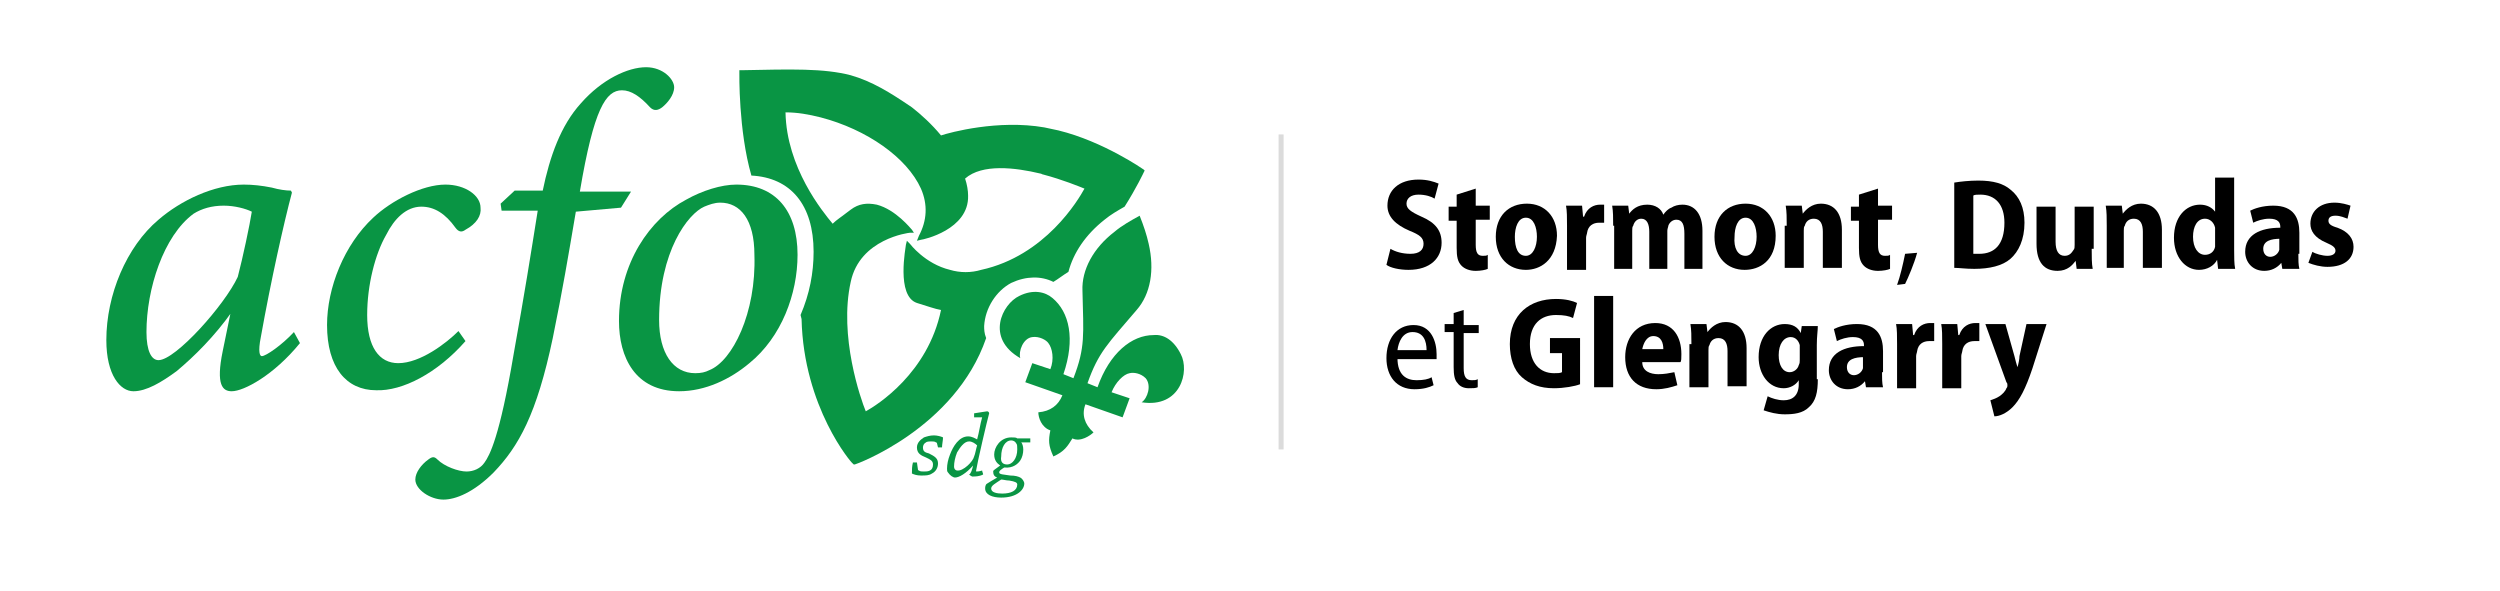 <?xml version="1.0" encoding="UTF-8"?> <!-- Generator: Adobe Illustrator 22.0.0, SVG Export Plug-In . SVG Version: 6.00 Build 0) --> <svg xmlns="http://www.w3.org/2000/svg" xmlns:xlink="http://www.w3.org/1999/xlink" id="Layer_1" x="0px" y="0px" viewBox="0 0 249.2 58.9" style="enable-background:new 0 0 249.2 58.9;" xml:space="preserve"> <style type="text/css"> .st0{fill:#099544;} .st1{fill:none;stroke:#DBDBDB;stroke-width:0.5;stroke-miterlimit:10;} </style> <g> <g> <path class="st0" d="M26.1,35.5c-0.2,0-0.4-0.4-0.1-1.9c1-5.6,2.3-11.4,3.1-14.4L29,19c-0.5,0-1.2-0.1-1.9-0.3 c-1-0.2-1.9-0.3-2.8-0.3c-3,0-6.3,1.6-8.5,3.5c-3.2,2.7-5.2,7.5-5.2,12c0,3.5,1.4,5.1,2.7,5.1c1.3,0,2.8-0.9,4.3-2 c1.8-1.5,3.8-3.5,5.5-5.9H23l-0.8,3.9c-0.7,3.4,0,4,0.9,4c1.2,0,4.2-1.6,6.8-4.8l-0.6-1.1C28.1,34.4,26.5,35.5,26.1,35.5 M23.7,27.6c-1.3,2.8-6.2,8.3-7.9,8.3c-0.7,0-1.2-0.9-1.2-2.8c0-4.3,1.7-9.6,4.7-11.8c0.8-0.5,1.8-0.8,3-0.8 c1.1,0,2.2,0.3,2.8,0.6C24.9,22.4,24.2,25.7,23.7,27.6"></path> <path class="st0" d="M46.4,34l-0.7-1c-1.2,1.2-3.8,3.2-6,3.2c-1.9,0-3.1-1.6-3.1-4.8c0-3,0.8-6.1,1.9-8c0.8-1.6,2-2.8,3.5-2.8 c1.3,0,2.4,0.7,3.4,2.1c0.3,0.4,0.6,0.5,1,0.2c1.1-0.6,1.6-1.4,1.5-2.2c0-1.2-1.5-2.3-3.5-2.3c-2.3,0-5.4,1.6-7.2,3.3 c-2.9,2.7-4.6,7-4.6,10.7c0,4.2,1.9,6.5,4.9,6.5C40.1,39,43.6,37.2,46.4,34"></path> <path class="st0" d="M62.9,19.1h-5.1C59.2,10.8,60.4,9,62,9c0.9,0,1.8,0.6,2.8,1.7c0.4,0.4,0.8,0.3,1.2,0c0.5-0.4,1.2-1.2,1.2-2 c0-0.8-1.1-2-2.8-2c-1.8,0-4.4,1.2-6.5,3.6c-2,2.2-3.1,5.3-3.8,8.7h-2.8l-1.4,1.3L50,21h3.6c-0.7,4.4-1.3,8.2-2.4,14.3 c-1.4,8.3-2.4,10.1-2.9,10.8c-0.4,0.6-1.1,0.9-1.8,0.9c-0.8,0-2.2-0.5-2.9-1.2c-0.3-0.3-0.5-0.3-0.9,0c-0.7,0.5-1.3,1.3-1.3,2 c0,1,1.5,2,2.8,2c1.2,0,3-0.7,5-2.7c2.5-2.6,4.3-5.8,5.9-13.4c1-4.9,1.5-7.9,2.3-12.6l4.5-0.4L62.9,19.1z"></path> <path class="st0" d="M73.4,18.4c-1.5,0-3.4,0.6-5,1.5c-3.6,1.9-6.7,6.3-6.7,12.1c0,3.6,1.6,7,6,7c2.6,0,5.1-1.2,7-2.8 c3.2-2.6,4.8-6.9,4.8-10.8C79.5,21,77.3,18.4,73.4,18.4 M70.7,36.9c-0.4,0.2-0.8,0.3-1.4,0.3c-2.2,0-3.6-2-3.6-5.3 c0-6.9,2.9-10.6,4.5-11.3c0.5-0.2,1-0.4,1.6-0.4c2,0,3.4,1.7,3.4,5.2C75.4,31.2,73,36,70.7,36.9"></path> <path class="st0" d="M93.4,44.2c0,0,0-0.1-0.1-0.1c-0.1-0.1-0.3-0.1-0.5-0.1c-0.1,0-0.4,0-0.5,0.1c-0.2,0.1-0.3,0.3-0.3,0.5 c0,0.4,0.2,0.5,0.6,0.6c0.6,0.3,0.9,0.5,0.9,1c0,0.4-0.2,0.8-0.6,1c-0.3,0.2-0.6,0.2-1.1,0.2c-0.4,0-0.7-0.1-0.9-0.2 c0-0.4,0-0.7,0.1-1.1c0.1,0,0.3,0,0.4,0l0.1,0.7c0,0,0,0.1,0.1,0.1c0.1,0.1,0.3,0.1,0.5,0.1c0.2,0,0.4,0,0.6-0.1 c0.2-0.1,0.3-0.3,0.3-0.6c0-0.4-0.3-0.5-0.7-0.7c-0.5-0.2-0.9-0.4-0.9-1c0-0.5,0.4-0.8,0.7-1c0.3-0.1,0.6-0.2,1-0.2 c0.3,0,0.7,0.1,0.9,0.2c0,0.3-0.1,0.7-0.1,1c-0.1,0-0.3,0-0.4,0L93.4,44.2z"></path> <path class="st0" d="M97,46.4c-0.7,0.8-1.4,1.2-1.8,1.2c-0.2,0-0.5-0.2-0.7-0.5c-0.1-0.1-0.1-0.2-0.1-0.4c0-0.4,0.1-0.9,0.3-1.4 c0.3-0.8,0.9-1.8,1.8-1.8c0.4,0,0.7,0.2,0.9,0.3h0c0.2-0.7,0.3-1.5,0.5-2.2l-0.8,0c0-0.1,0-0.3,0-0.4c0.7-0.1,1.2-0.2,1.3-0.2 c0.1,0,0.2,0.1,0.2,0.2c-0.2,0.7-1.2,5-1.3,5.7c0,0,0,0.1,0,0.1c0.1,0,0.3,0,0.6-0.1c0,0.1,0.1,0.3,0.1,0.4 c-0.4,0.2-0.8,0.2-1.1,0.2c0,0-0.2-0.1-0.3-0.2C96.8,47.2,96.9,46.8,97,46.4L97,46.4z M97.1,45.5c0.1-0.2,0.2-0.8,0.3-1.1 c-0.2-0.2-0.5-0.4-0.8-0.4c-0.5,0-0.9,0.6-1.2,1.1c-0.2,0.5-0.3,1-0.3,1.4c0,0.3,0.2,0.4,0.3,0.4C96,47,97,46,97.1,45.5"></path> <path class="st0" d="M100.8,43.6c0.3,0,0.5,0,0.6,0.1c0,0,0.1,0,0.1,0c0.2,0,1,0,1.2,0c0,0.1,0,0.3,0,0.4c-0.3,0-0.6,0-0.9,0v0 c0.1,0.1,0.2,0.4,0.2,0.7c0,0.4-0.1,0.8-0.3,1.1c-0.2,0.3-0.7,0.8-1.6,0.7c-0.3,0.2-0.5,0.3-0.5,0.5c0,0.2,0.5,0.2,1.1,0.3 c0.5,0,0.8,0.1,1,0.2c0.2,0.1,0.4,0.4,0.4,0.6c0,0.6-0.7,1.4-2.3,1.4c-0.9,0-1.6-0.3-1.6-0.9c0-0.1,0-0.4,0.2-0.5 c0.3-0.2,0.5-0.3,1-0.6l0,0c-0.3-0.1-0.4-0.3-0.4-0.6c0-0.1,0-0.1,0.7-0.6v0c-0.3-0.2-0.6-0.5-0.6-1.1 C99.1,44.6,99.7,43.6,100.8,43.6 M100.6,47.9c-0.3,0-0.6-0.1-0.8-0.1c-0.6,0.4-1,0.6-1,0.9c0,0.4,0.6,0.5,1.1,0.5 c0.9,0,1.5-0.3,1.5-0.9C101.4,48.1,101.2,48,100.6,47.9 M100.4,46.3c0.5,0,1-0.6,1-1.5c0-0.3,0-0.5-0.1-0.6 c-0.1-0.2-0.3-0.3-0.5-0.3c-0.6,0-1,0.7-1,1.6C99.7,46.1,100,46.3,100.4,46.3"></path> <path class="st0" d="M98.1,32.5c0.1-1.8,1.2-3.5,2.7-4.3c1.5-0.7,3-0.7,4.2-0.1c0.5-0.3,1-0.7,1.5-1c0.5-1.9,1.7-3.7,3.6-5.2 c0.6-0.5,1.3-0.9,2-1.3c1.2-1.9,1.9-3.4,1.9-3.4l0.1-0.2l-0.1-0.1c0,0-4-2.8-8.5-3.9c-0.5-0.1-0.9-0.2-1.4-0.3 c-4.6-0.8-9.4,0.5-10.3,0.8c-0.9-1.1-2-2.1-2.9-2.8c-2.2-1.5-4-2.6-6.1-3.2C82.1,6.8,78.9,6.9,73.9,7l-0.2,0l0,0.2 c0,0.1-0.1,5.8,1.2,10.3c3.9,0.2,6.2,2.9,6.2,7.6c0,2.1-0.4,4.2-1.3,6.3l0.1,0.4c0.2,8.8,5,14.4,5.1,14.4l0.1,0.1l0.1,0 c0.1,0,10-3.6,13.1-12.6C98.1,33.2,98.1,32.8,98.1,32.5 M94.7,26.9c-2.5-0.6-4-2.6-4-2.6L90.4,24l-0.1,0.4c0,0.2-1,5.1,1.1,5.8 c1,0.3,1.8,0.6,2.4,0.7c-1.3,6.3-6.4,9.5-7.5,10.1c-0.5-1.2-2.7-7.5-1.5-12.9c0.9-4.3,5.8-4.9,5.9-4.9l0.4,0l-0.2-0.3 c-0.1-0.1-1.6-2-3.5-2.5c-1-0.2-1.8-0.1-2.6,0.5l-0.4,0.3c-0.5,0.4-1,0.7-1.4,1.1c-1-1.2-4.6-5.6-4.7-11.1c1.2,0,2.3,0.2,3.5,0.5 c4.6,1.2,8.6,4,10,7.1c0.7,1.6,0.6,3.2-0.2,4.7L91.4,24l0.4-0.1c0.2,0,4.8-1,4.7-4.4c0-0.5-0.1-1.1-0.3-1.7c1.7-1.5,5-1.1,7.5-0.5 c0.1,0,0.2,0.1,0.3,0.1c1.9,0.5,3.6,1.2,4.1,1.4c-0.6,1.1-3.9,6.7-10.3,8.1C96.8,27.2,95.7,27.2,94.7,26.9"></path> <path class="st0" d="M117.7,35.3c-0.7-1.4-1.7-2-2.7-1.9c-2.2,0-4.4,1.8-5.6,5.2l-1-0.4c1.1-3.1,2-3.9,4.9-7.3 c1.4-1.6,1.8-4,1.2-6.6c-0.2-0.9-0.5-1.8-0.9-2.8c-0.9,0.5-1.8,1-2.5,1.6c-2.1,1.6-3.3,3.8-3.2,5.9c0.1,4.4,0.3,5.6-0.9,8.7 l-1-0.4c1.2-3.5,0.6-6.2-1.1-7.6c-0.7-0.6-1.9-0.9-3.3-0.2c-1.7,0.8-3.4,4.2,0.1,6.2c-0.2-0.7,0.3-2,1.2-2.1 c0.7-0.1,1.4,0.3,1.6,0.6c0.4,0.5,0.6,1.6,0.2,2.6l-1.8-0.6l-0.7,1.9l3.7,1.3c-0.4,1-1.2,1.6-2.4,1.7c0,0.5,0.3,1.5,1.2,1.8 c-0.2,1-0.2,1.5,0.3,2.6c1.1-0.5,1.4-1,1.9-1.8c0.8,0.4,1.8-0.3,2.1-0.6c-0.9-0.8-1.2-1.8-0.8-2.8l3.7,1.3l0.7-1.9l-1.8-0.6 c0.4-1,1.2-1.8,1.8-1.9c0.4-0.1,1.1,0,1.6,0.5c0.6,0.7,0.2,2-0.4,2.4C117.7,40.7,118.6,37,117.7,35.3"></path> </g> </g> <g> <path d="M138.6,24.8c0.5,0.3,1.2,0.5,2,0.5c0.9,0,1.3-0.4,1.3-1c0-0.6-0.4-0.9-1.4-1.3c-1.4-0.6-2.2-1.4-2.2-2.5 c0-1.5,1.1-2.6,3.1-2.6c0.9,0,1.5,0.2,2,0.4l-0.4,1.5c-0.3-0.2-0.9-0.4-1.6-0.4c-0.8,0-1.2,0.4-1.2,0.9c0,0.5,0.4,0.8,1.5,1.3 c1.4,0.6,2,1.4,2,2.6c0,1.5-1.1,2.7-3.3,2.7c-0.9,0-1.8-0.2-2.2-0.5L138.6,24.8z"></path> <path d="M147.1,18.8v1.7h1.4v1.4h-1.4v2.5c0,0.8,0.2,1.1,0.7,1.1c0.2,0,0.4,0,0.5-0.1l0,1.4c-0.2,0.1-0.7,0.2-1.2,0.2 c-0.6,0-1.1-0.2-1.4-0.5c-0.4-0.4-0.5-0.9-0.5-1.8v-2.7h-0.8v-1.4h0.8v-1.2L147.1,18.8z"></path> <path d="M152.1,26.9c-1.7,0-3-1.2-3-3.3c0-2.1,1.3-3.3,3.1-3.3c1.8,0,3,1.3,3,3.2C155.1,26,153.5,26.9,152.1,26.9L152.1,26.9z M152.1,25.5c0.7,0,1.1-0.9,1.1-1.9c0-0.9-0.3-1.9-1.1-1.9c-0.8,0-1.1,1-1.1,1.9C151,24.7,151.3,25.5,152.1,25.5L152.1,25.5z"></path> <path d="M156.2,22.5c0-0.8,0-1.5-0.1-2h1.6l0.1,1.1h0.1c0.3-0.9,1-1.2,1.6-1.2c0.2,0,0.3,0,0.4,0v1.8c-0.1,0-0.3,0-0.5,0 c-0.6,0-1.1,0.3-1.2,1c0,0.1-0.1,0.3-0.1,0.5v3.2h-1.9V22.5z"></path> <path d="M160.8,22.5c0-0.8,0-1.4-0.1-2h1.6l0.1,0.8h0c0.3-0.4,0.8-0.9,1.8-0.9c0.8,0,1.4,0.4,1.6,1h0c0.2-0.3,0.5-0.6,0.8-0.7 c0.3-0.2,0.7-0.3,1.1-0.3c1.2,0,2,0.9,2,2.6v3.8h-1.8v-3.5c0-0.9-0.2-1.4-0.8-1.4c-0.4,0-0.7,0.3-0.8,0.6c0,0.1-0.1,0.3-0.1,0.5 v3.8h-1.8v-3.7c0-0.7-0.2-1.3-0.8-1.3c-0.4,0-0.7,0.3-0.8,0.7c-0.1,0.1-0.1,0.3-0.1,0.5v3.8h-1.8V22.5z"></path> <path d="M173.9,26.9c-1.7,0-3-1.2-3-3.3c0-2.1,1.3-3.3,3.1-3.3c1.8,0,3,1.3,3,3.2C177,26,175.4,26.9,173.9,26.9L173.9,26.9z M174,25.5c0.7,0,1.1-0.9,1.1-1.9c0-0.9-0.3-1.9-1.1-1.9c-0.8,0-1.1,1-1.1,1.9C172.8,24.7,173.2,25.5,174,25.5L174,25.5z"></path> <path d="M178.1,22.5c0-0.8,0-1.4-0.1-2h1.6l0.1,0.8h0c0.3-0.4,0.9-1,1.8-1c1.3,0,2.1,0.9,2.1,2.6v3.8h-1.9v-3.6 c0-0.7-0.2-1.3-0.9-1.3c-0.5,0-0.8,0.3-0.9,0.7c-0.1,0.1-0.1,0.3-0.1,0.5v3.7h-1.9V22.5z"></path> <path d="M187.2,18.8v1.7h1.4v1.4h-1.4v2.5c0,0.8,0.2,1.1,0.7,1.1c0.2,0,0.4,0,0.5-0.1l0,1.4c-0.2,0.1-0.7,0.2-1.2,0.2 c-0.6,0-1.1-0.2-1.4-0.5c-0.4-0.4-0.5-0.9-0.5-1.8v-2.7h-0.8v-1.4h0.8v-1.2L187.2,18.8z"></path> <path d="M189.1,28.4c0.3-0.8,0.6-2.1,0.8-3.1l1.2-0.1c-0.3,1.1-0.9,2.5-1.2,3.1L189.1,28.4z"></path> <path d="M194.8,18.2c0.6-0.1,1.5-0.2,2.4-0.2c1.5,0,2.5,0.3,3.2,0.9c0.9,0.7,1.4,1.8,1.4,3.3c0,1.7-0.6,2.9-1.4,3.6 c-0.8,0.7-2.1,1-3.6,1c-0.9,0-1.5-0.1-2-0.1V18.2z M196.7,25.3c0.1,0,0.4,0,0.6,0c1.5,0,2.5-0.9,2.5-3.1c0-1.8-0.9-2.8-2.4-2.8 c-0.3,0-0.6,0-0.7,0.1V25.3z"></path> <path d="M208.5,24.8c0,0.8,0,1.5,0.1,2h-1.6l-0.1-0.8h0c-0.3,0.4-0.8,1-1.8,1c-1.3,0-2.1-0.8-2.1-2.7v-3.7h1.9v3.5 c0,0.9,0.3,1.4,0.9,1.4c0.5,0,0.7-0.3,0.9-0.6c0.1-0.1,0.1-0.3,0.1-0.5v-3.8h1.9V24.8z"></path> <path d="M210,22.5c0-0.8,0-1.4-0.1-2h1.6l0.1,0.8h0c0.3-0.4,0.9-1,1.8-1c1.3,0,2.1,0.9,2.1,2.6v3.8h-1.9v-3.6 c0-0.7-0.2-1.3-0.9-1.3c-0.5,0-0.8,0.3-0.9,0.7c-0.1,0.1-0.1,0.3-0.1,0.5v3.7H210V22.5z"></path> <path d="M222.7,17.7v7.2c0,0.7,0,1.4,0.1,1.9h-1.7l-0.1-0.9h0c-0.3,0.6-1,1-1.8,1c-1.4,0-2.5-1.3-2.5-3.2c0-2.1,1.2-3.3,2.6-3.3 c0.7,0,1.2,0.3,1.5,0.7h0v-3.4H222.7z M220.8,23.1c0-0.1,0-0.2,0-0.4c-0.1-0.5-0.5-0.9-1-0.9c-0.8,0-1.2,0.8-1.2,1.8 c0,1.1,0.5,1.8,1.2,1.8c0.5,0,0.9-0.3,1-0.8c0-0.1,0-0.3,0-0.4V23.1z"></path> <path d="M229.1,25.3c0,0.6,0,1.1,0.1,1.5h-1.7l-0.1-0.6h0c-0.4,0.5-1,0.8-1.7,0.8c-1.2,0-1.9-0.9-1.9-1.9c0-1.7,1.5-2.4,3.5-2.4 v-0.1c0-0.4-0.2-0.8-1.1-0.8c-0.6,0-1.2,0.2-1.6,0.4l-0.3-1.2c0.4-0.2,1.2-0.5,2.3-0.5c2.1,0,2.6,1.3,2.6,2.7V25.3z M227.3,23.8 c-0.9,0-1.7,0.2-1.7,1c0,0.5,0.3,0.8,0.7,0.8c0.4,0,0.8-0.3,0.9-0.7c0-0.1,0-0.2,0-0.3V23.8z"></path> <path d="M230.5,25.1c0.3,0.2,1,0.4,1.5,0.4c0.5,0,0.8-0.2,0.8-0.5c0-0.3-0.2-0.5-0.9-0.8c-1.2-0.5-1.6-1.2-1.6-1.9 c0-1.2,0.9-2.1,2.4-2.1c0.7,0,1.3,0.2,1.6,0.3l-0.3,1.3c-0.3-0.1-0.7-0.3-1.2-0.3c-0.5,0-0.7,0.2-0.7,0.5c0,0.3,0.2,0.5,0.9,0.7 c1.1,0.4,1.6,1.1,1.6,1.9c0,1.2-0.9,2-2.6,2c-0.7,0-1.4-0.2-1.9-0.4L230.5,25.1z"></path> <path d="M139.3,35.7c0,1.7,0.9,2.2,1.9,2.2c0.7,0,1.2-0.1,1.5-0.3l0.2,0.8c-0.4,0.2-1,0.4-1.9,0.4c-1.8,0-2.8-1.3-2.8-3.1 c0-1.9,1-3.3,2.7-3.3c1.8,0,2.3,1.7,2.3,2.9c0,0.2,0,0.4,0,0.5H139.3z M142.2,34.9c0-0.9-0.3-1.8-1.4-1.8c-1,0-1.4,1-1.5,1.8H142.2 z"></path> <path d="M145.9,30.9v1.5h1.5v0.8h-1.5v3.5c0,0.8,0.2,1.2,0.8,1.2c0.3,0,0.4,0,0.6-0.1l0,0.8c-0.2,0.1-0.5,0.1-0.9,0.1 c-0.5,0-0.9-0.2-1.1-0.5c-0.3-0.3-0.4-0.8-0.4-1.6v-3.5h-0.9v-0.8h0.9v-1.1L145.9,30.9z"></path> <path d="M157.5,38.3c-0.5,0.2-1.6,0.4-2.6,0.4c-1.4,0-2.4-0.4-3.2-1.1c-0.8-0.7-1.2-1.9-1.2-3.3c0-3,2-4.5,4.6-4.5 c1,0,1.7,0.2,2.1,0.4l-0.4,1.5c-0.4-0.2-0.9-0.3-1.7-0.3c-1.5,0-2.6,0.9-2.6,2.9c0,1.9,1,2.9,2.4,2.9c0.4,0,0.6,0,0.8-0.1v-1.9 h-1.2v-1.5h3V38.3z"></path> <path d="M158.9,29.5h1.9v9.1h-1.9V29.5z"></path> <path d="M163.7,36.1c0,0.9,0.8,1.2,1.6,1.2c0.6,0,1.1-0.1,1.6-0.2l0.3,1.3c-0.6,0.2-1.3,0.4-2.1,0.4c-2,0-3.1-1.2-3.1-3.2 c0-1.8,1-3.4,3-3.4c1.8,0,2.6,1.4,2.6,3.1c0,0.4,0,0.7-0.1,0.8H163.7z M165.8,34.8c0-0.6-0.2-1.3-1-1.3c-0.7,0-1,0.8-1.1,1.3H165.8 z"></path> <path d="M168.6,34.3c0-0.8,0-1.4-0.1-2h1.6l0.1,0.8h0c0.3-0.4,0.9-1,1.8-1c1.3,0,2.1,0.9,2.1,2.6v3.8h-1.9V35 c0-0.7-0.2-1.3-0.9-1.3c-0.5,0-0.8,0.3-0.9,0.7c-0.1,0.1-0.1,0.3-0.1,0.5v3.7h-1.9V34.3z"></path> <path d="M181.2,37.8c0,1.3-0.2,2.2-0.9,2.8c-0.6,0.6-1.5,0.7-2.4,0.7c-0.8,0-1.5-0.2-2.1-0.4l0.4-1.4c0.4,0.2,1,0.4,1.6,0.4 c0.9,0,1.5-0.5,1.5-1.6v-0.4h0c-0.3,0.5-0.9,0.8-1.5,0.8c-1.5,0-2.5-1.4-2.5-3.1c0-2.1,1.2-3.3,2.6-3.3c0.8,0,1.3,0.3,1.6,0.9h0 l0.1-0.7h1.6c0,0.5-0.1,1-0.1,1.9V37.8z M179.4,34.8c0-0.1,0-0.3,0-0.4c-0.1-0.4-0.4-0.8-0.9-0.8c-0.7,0-1.2,0.7-1.2,1.8 c0,1,0.4,1.7,1.1,1.7c0.4,0,0.8-0.3,0.9-0.7c0.1-0.2,0.1-0.3,0.1-0.5V34.8z"></path> <path d="M187.6,37.1c0,0.6,0,1.1,0.1,1.5H186l-0.1-0.6h0c-0.4,0.5-1,0.8-1.7,0.8c-1.2,0-1.9-0.9-1.9-1.9c0-1.7,1.5-2.4,3.5-2.4 v-0.1c0-0.4-0.2-0.8-1.1-0.8c-0.6,0-1.2,0.2-1.6,0.4l-0.3-1.2c0.4-0.2,1.2-0.5,2.3-0.5c2.1,0,2.6,1.3,2.6,2.7V37.1z M185.8,35.6 c-0.9,0-1.7,0.2-1.7,1c0,0.5,0.3,0.8,0.7,0.8c0.4,0,0.8-0.3,0.9-0.7c0-0.1,0-0.2,0-0.3V35.6z"></path> <path d="M189.1,34.3c0-0.8,0-1.5-0.1-2h1.6l0.1,1.1h0.1c0.3-0.9,1-1.2,1.6-1.2c0.2,0,0.3,0,0.4,0V34c-0.1,0-0.3,0-0.5,0 c-0.6,0-1.1,0.3-1.2,1c0,0.1-0.1,0.3-0.1,0.5v3.2h-1.9V34.3z"></path> <path d="M193.6,34.3c0-0.8,0-1.5-0.1-2h1.6l0.1,1.1h0.1c0.3-0.9,1-1.2,1.6-1.2c0.2,0,0.3,0,0.4,0V34c-0.1,0-0.3,0-0.5,0 c-0.6,0-1.1,0.3-1.2,1c0,0.1-0.1,0.3-0.1,0.5v3.2h-1.9V34.3z"></path> <path d="M199.9,32.3l0.9,3.2c0.1,0.4,0.2,0.8,0.3,1.1h0c0.1-0.3,0.2-0.8,0.2-1.1l0.7-3.2h2l-1.4,4.4c-0.7,2.1-1.3,3.2-2,3.9 c-0.6,0.6-1.3,0.9-1.8,0.9l-0.4-1.6c0.3-0.1,0.6-0.2,0.9-0.4c0.3-0.2,0.6-0.5,0.7-0.8c0.1-0.1,0.1-0.2,0.1-0.3c0-0.1,0-0.2-0.1-0.3 l-2.1-5.8H199.9z"></path> </g> <line class="st1" x1="127.7" y1="13.4" x2="127.7" y2="44.8"></line> </svg> 